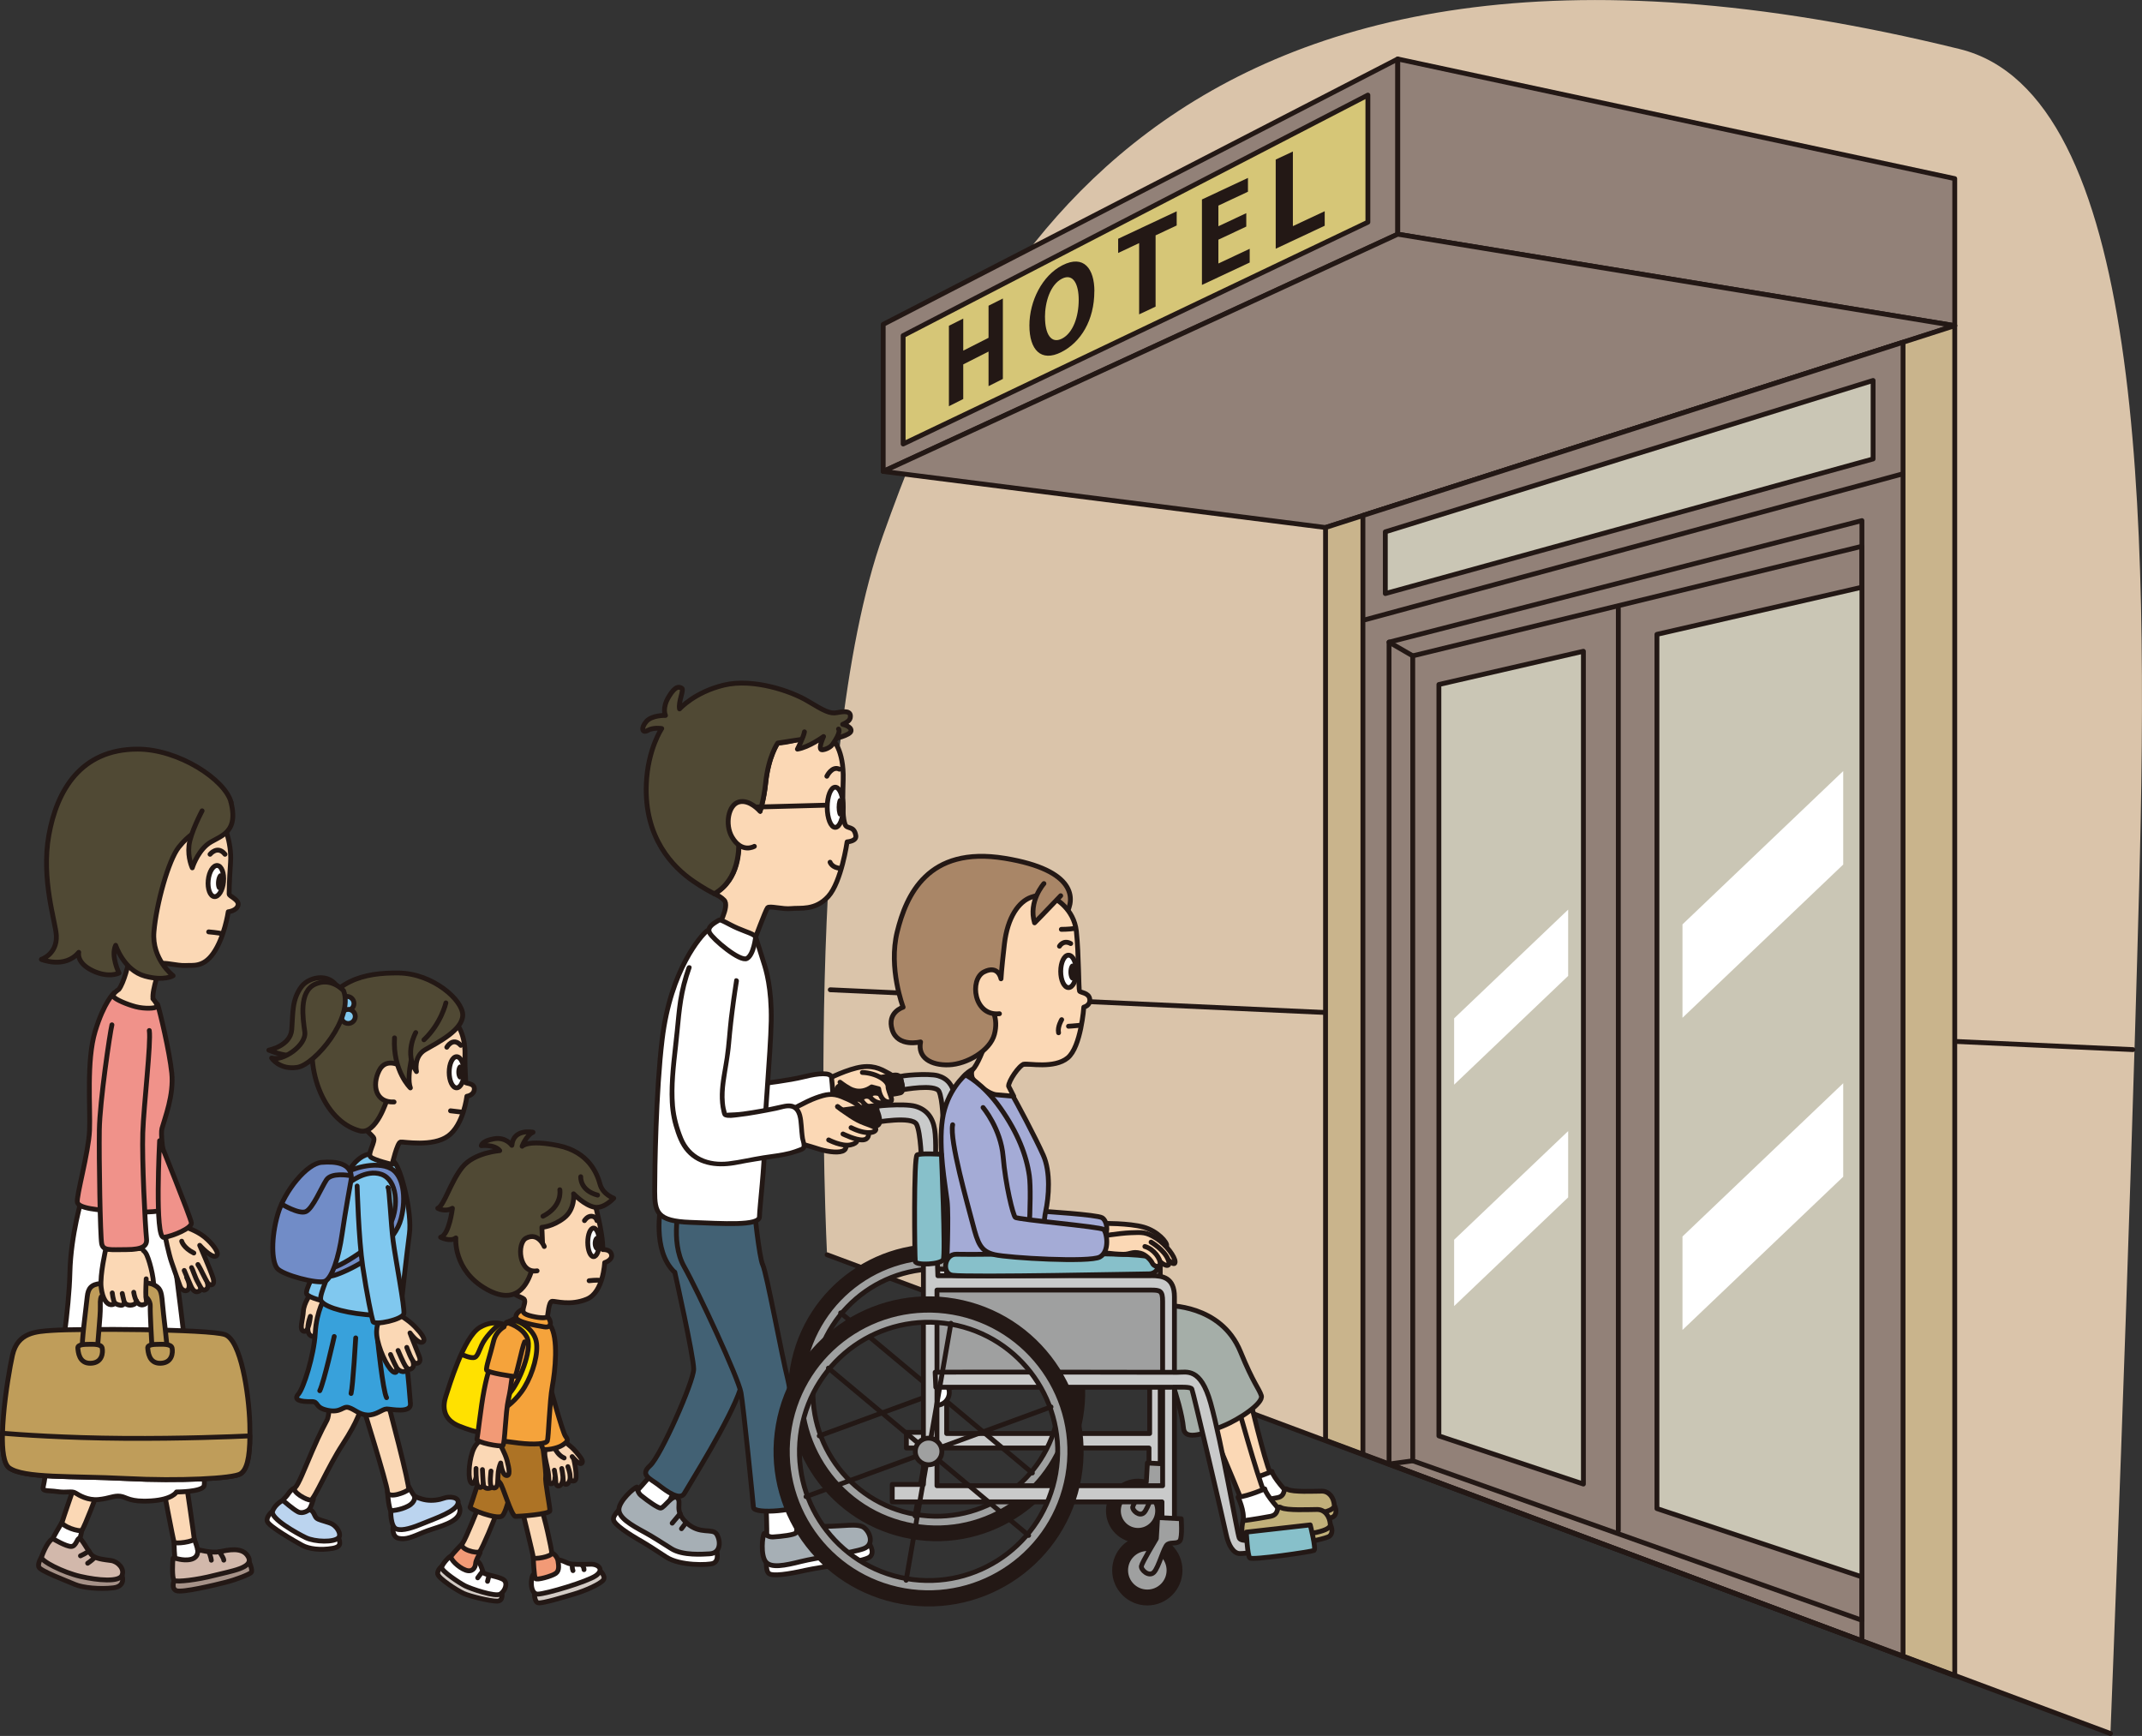 <?xml version="1.0" encoding="UTF-8"?>
<svg id="_レイヤー_1" data-name="レイヤー 1" xmlns="http://www.w3.org/2000/svg" viewBox="0 0 331.85 268.92">
  <rect x="0" y="0" width="331.85" height="268.92" fill="#333333" stroke="none"/>
  <defs>
    <style>
      .cls-1 {
        fill: #ffe100;
      }

      .cls-1, .cls-2, .cls-3, .cls-4, .cls-5, .cls-6, .cls-7, .cls-8, .cls-9, .cls-10, .cls-11, .cls-12, .cls-13, .cls-14, .cls-15, .cls-16, .cls-17, .cls-18, .cls-19, .cls-20, .cls-21, .cls-22, .cls-23, .cls-24, .cls-25, .cls-26, .cls-27, .cls-28, .cls-29, .cls-30, .cls-31 {
        stroke: #231815;
        stroke-linecap: round;
        stroke-linejoin: round;
        stroke-width: .75px;
      }

      .cls-2 {
        fill: #cac6b5;
      }

      .cls-3 {
        fill: #a69288;
      }

      .cls-4 {
        fill: #87c0ca;
      }

      .cls-5, .cls-32 {
        fill: #231815;
      }

      .cls-6 {
        fill: #d2b8ab;
      }

      .cls-7 {
        fill: #c9b48c;
      }

      .cls-8 {
        fill: none;
      }

      .cls-9 {
        fill: #bbd4ef;
      }

      .cls-10 {
        fill: #a98667;
      }

      .cls-11 {
        fill: #718cc7;
      }

      .cls-12 {
        fill: #fbd8b5;
      }

      .cls-13 {
        fill: #c9caca;
      }

      .cls-33 {
        fill: #dac4aa;
      }

      .cls-14 {
        fill: #d6c677;
      }

      .cls-15 {
        fill: #80c8ef;
      }

      .cls-16 {
        fill: #f0928a;
      }

      .cls-17 {
        fill: #38a1db;
      }

      .cls-18 {
        fill: #ad7325;
      }

      .cls-19 {
        fill: #f29a76;
      }

      .cls-34, .cls-29 {
        fill: #fff;
      }

      .cls-20 {
        fill: #d3cbc5;
      }

      .cls-21 {
        fill: #a6afb5;
      }

      .cls-22 {
        fill: #bf9d5a;
      }

      .cls-23 {
        fill: #a5aea8;
      }

      .cls-24 {
        fill: #f5a33b;
      }

      .cls-25 {
        fill: #c1b07a;
      }

      .cls-26 {
        fill: #426174;
      }

      .cls-27 {
        fill: #504934;
      }

      .cls-28 {
        fill: #a4abd6;
      }

      .cls-30 {
        fill: #928178;
      }

      .cls-31 {
        fill: #9fa0a0;
      }
    </style>
  </defs>
  <path class="cls-33" d="M128.14,194.38l198.82,74.17s2.9-72.56,4.44-130.85c1.54-58.3.57-123.12-27.8-130.1-125.47-30.89-154.21,40.15-166.78,75.28-12.57,35.13-8.69,111.5-8.69,111.5Z"/>
  <line class="cls-8" x1="330.44" y1="162.6" x2="128.63" y2="153.33"/>
  <polygon class="cls-30" points="216.55 9.14 216.55 36.28 136.83 73.03 136.83 50.25 216.55 9.14"/>
  <polygon class="cls-30" points="216.55 36.28 216.55 9.14 302.84 27.67 302.84 50.45 216.55 36.28"/>
  <polyline class="cls-30" points="216.55 36.28 136.83 73.03 205.36 81.72 302.84 50.45 216.55 36.28"/>
  <polygon class="cls-7" points="205.36 223.11 205.36 81.72 302.84 50.45 302.84 259.6 205.36 223.11"/>
  <polygon class="cls-14" points="139.92 51.99 139.92 68.78 211.92 34.42 211.92 14.73 139.92 51.99"/>
  <g>
    <path class="cls-32" d="M155.37,58.7l-2.22,1.12v-5.36l-3.92,1.99v5.36l-2.22,1.12v-12.46l2.22-1.12v4.97l3.92-1.99v-4.97l2.22-1.12v12.46Z"/>
    <path class="cls-32" d="M169.54,45.12c0,4.52-2.12,7.91-5.1,9.42-3.17,1.61-4.96-.35-4.96-4.12s1.98-7.74,5.12-9.33c3.32-1.69,4.95.56,4.95,4.02ZM161.9,49.15c0,2.55.92,4.17,2.62,3.31,1.72-.87,2.6-3.4,2.6-6.01,0-2.38-.83-4.17-2.59-3.28-1.81.92-2.64,3.6-2.64,5.98Z"/>
    <path class="cls-32" d="M182.3,34.93l-3.27,1.53v11.04l-2.55,1.2v-11.04l-3.25,1.53v-2.2l9.07-4.26v2.2Z"/>
    <path class="cls-32" d="M193.61,40.67l-7.4,3.47v-13.24l7.13-3.34v2.14l-4.58,2.15v3.2l4.32-2.03v2.08l-4.32,2.03v3.69l4.85-2.28v2.14Z"/>
    <path class="cls-32" d="M205.23,34.97l-7.59,3.56v-13.81l2.66-1.25v11.56l4.93-2.31v2.24Z"/>
  </g>
  <polygon class="cls-30" points="211.15 225.28 294.83 256.6 294.83 53.02 211.15 79.86 211.15 225.28"/>
  <polygon class="cls-8" points="215.2 226.8 288.46 254.21 288.46 80.65 215.2 99.48 215.2 226.8"/>
  <line class="cls-8" x1="211.53" y1="96" x2="294.73" y2="73.42"/>
  <polygon class="cls-2" points="214.62 82.39 214.62 91.95 290.19 71.1 290.19 58.94 214.62 82.39"/>
  <polygon class="cls-8" points="288.46 84.63 218.87 101.6 218.87 226.3 288.46 251 288.46 84.63"/>
  <line class="cls-8" x1="215.2" y1="99.48" x2="218.87" y2="101.6"/>
  <g>
    <polygon class="cls-2" points="245.31 100.89 222.92 106.04 222.92 222.44 245.31 229.9 245.31 100.89"/>
    <polygon class="cls-2" points="256.7 98.27 256.7 233.7 288.46 244.28 288.46 90.97 256.7 98.27"/>
  </g>
  <line class="cls-8" x1="250.72" y1="94.26" x2="250.72" y2="237.11"/>
  <polygon class="cls-34" points="260.66 143.2 260.66 157.67 285.56 133.93 285.56 119.45 260.66 143.2"/>
  <polygon class="cls-34" points="260.66 191.55 260.66 206.03 285.56 182.29 285.56 167.81 260.66 191.55"/>
  <polygon class="cls-34" points="225.28 157.76 225.28 168.03 242.95 151.18 242.95 140.91 225.28 157.76"/>
  <polygon class="cls-34" points="225.28 192.06 225.28 202.33 242.95 185.49 242.95 175.22 225.28 192.06"/>
  <line class="cls-8" x1="326.97" y1="268.55" x2="128.14" y2="194.38"/>
  <line class="cls-8" x1="218.87" y1="226.3" x2="215.2" y2="226.8"/>
  <g>
    <g>
      <path class="cls-12" d="M170.66,189.52c.14,0,4.29-.05,6.51.58s3.72,2.41,3.57,2.9-11.24,0-11.24,0l1.16-3.47Z"/>
      <path class="cls-28" d="M161.39,187.64s8.59.53,9.36,1.01.97,2.17.39,2.75-10.57-.19-10.57-.19l.82-3.57Z"/>
      <path class="cls-12" d="M128.24,167.16s3.11-1.59,5.28-1.88,3.33.58,4.34,1.09.29,2.24-.22,2.9-4.05,2.32-5.79,2.46-3.69-.43-3.69-.43l.07-4.13Z"/>
      <g>
        <path class="cls-13" d="M146.14,174.22s-.08-3.99-.67-5.16-5.58-.25-5.58-.25c0,0-.33-1.8-.42-2s4.33-.58,5.83-.17c1.5.42,2.33,1.5,2.58,3.08s.08,4.58.08,4.58l-1.83-.08Z"/>
        <path class="cls-5" d="M139.6,167.32c-.22-.73-.44-.88-1.39-.73s-7.56,1.36-8.22,1.65-.54,2.27.41,2.27,8.46-1,9.12-1.22.07-1.97.07-1.97Z"/>
      </g>
      <g>
        <path class="cls-12" d="M134.66,171.81c-.45.25-1.01.43-1.69.1s-.97-1.21-.43-1.5.59.05,1.16.14,1.5.97.97,1.25Z"/>
        <path class="cls-12" d="M134.95,171.57c-.63.02-1.9-1.24-1.35-1.54s.87-.29,1.64.14,1.25,1.35-.29,1.4Z"/>
        <path class="cls-12" d="M136.49,170.85c-.77.08-1.93-.82-1.64-1.21s.97-.39,1.59-.1,1.01,1.21.05,1.3Z"/>
        <path class="cls-12" d="M133.6,166.14c2.1.07,3.98,1.23,3.98,2.17s1.23,2.53,0,2.39c-1.23-.14-1.45-2.03-1.45-2.03l-1.09-.29c-1.95,1.38-3.6.14-3.6.14-.55-.29-1.3-.87-1.3-.87"/>
      </g>
      <path class="cls-29" d="M118.15,167.86s4.1-.48,6.42-1.06,4.15-.68,4.25.1.53,4.92-.24,5.74-10.67,2.61-10.67,2.61l.24-7.38Z"/>
      <path class="cls-12" d="M125.2,176.98l3.72.82,3.38-1.59,1.59-1.93s-.48-2.22-.68-2.7-1.35-1.11-2.8-1.69-2.41-.39-4.01.19-4.01,1.98-4.01,1.98l.48,4.49"/>
      <g>
        <g>
          <path class="cls-29" d="M102.01,227.14s-2.59,3.12-3.57,4.05c-.98.93,2.34,3.45,3.51,3.6,1.17.15,1.36-.68,1.63-1.78.27-1.1,1.76-3.49,1.76-3.49l-3.32-2.38Z"/>
          <path class="cls-29" d="M96.48,233.33c-.1.11-1.55,1.33-1.44,2.08s2.21,2.15,4.49,3.45c.9.52,2.28,1.43,3.69,2.35,2.14,1.4,6.56,1.25,7.26.98,1.15-.45.43-2.34.43-2.34l-14.42-6.52Z"/>
          <path class="cls-21" d="M98.67,230.37s.1.87.64,1.3c1.12.91,2.67,1.99,3.06,1.95.58-.06,1.88-2.27,2.59-1.55.72.72-.63,1.98,1.44,3.86s3.99.73,4.63,1.74c.64,1.01.69,2.95-1.1,3.04-.98.05-4.15.32-5.93-.81-1.5-.95-3.01-1.92-4.05-2.48-2.28-1.23-4.14-2.34-4.06-3.64.08-1.3,2.31-3.31,2.78-3.4Z"/>
          <line class="cls-8" x1="105.38" y1="234.47" x2="104.14" y2="235.96"/>
          <line class="cls-8" x1="106.2" y1="236" x2="105.58" y2="236.82"/>
        </g>
        <path class="cls-26" d="M104.54,197.07s2.93,13.09,2.93,15.02-5.12,13.51-6.76,14.96c-1.64,1.45.02,2,1.28,2.97,1.25.97,3.36,2.55,4.05,1.3.72-1.3,7.12-11.41,8.66-16.14,1.54-4.73,2.12-16.99,1.54-20.46-.58-3.47-.68-7.62-.68-7.62l-13.17-.35s-1.45,6.95,2.12,10.33Z"/>
        <g>
          <path class="cls-29" d="M118.67,232.94s.19,4.05.1,5.4c-.1,1.35,4.05.97,5.02.29.97-.68.54-1.42,0-2.41-.54-1-1.06-3.76-1.06-3.76l-4.05.48Z"/>
          <path class="cls-29" d="M118.77,241.24c0,.14-.24,2.03.34,2.51s3.09.1,5.65-.48c2.56-.58,9.02-1.3,9.99-2.08s-.29-2.36-.29-2.36l-15.68,2.41Z"/>
          <path class="cls-21" d="M118.38,237.57s.66.57,1.35.53c1.44-.09,3.31-.33,3.57-.63.39-.43-.14-2.94.87-2.9,1.01.05.87,1.88,3.67,1.88s5.16-.53,6.08.24c.92.77,1.54,2.61-.14,3.23-1.69.63-7.19,1.35-9.7,1.98-2.51.63-4.63,1.06-5.45.05s-.53-4.01-.24-4.39Z"/>
          <line class="cls-8" x1="126.1" y1="236.08" x2="126.2" y2="238.01"/>
          <line class="cls-8" x1="127.74" y1="236.66" x2="127.84" y2="237.67"/>
        </g>
        <path class="cls-26" d="M105.33,186.38s-1.57,5.86.65,9.82c2.22,3.96,8.44,17.34,8.82,19.56.39,2.22,1.83,16.6,1.93,17.76.1,1.16,7.62.39,7.34-.58-.29-.97-1.16-15.93-2.03-19.3-.87-3.38-3.28-16.5-3.86-17.66s-1.37-9.11-1.37-9.11l-11.49-.48Z"/>
      </g>
      <path class="cls-29" d="M117.07,145.15s.68,2.17,1.25,3.96c.35,1.07,1.25,3.96,1.16,9.07-.1,5.12-1.16,16.21-1.06,19.11s-.74,9.74-.76,11.2-5.61,1.06-10.73.87c-5.12-.19-5.5-1.54-5.5-4.83s.18-15.47,1.16-23.55c1.32-10.9,6.1-16.09,6.85-16.7,1.53-1.24,7.62.87,7.62.87Z"/>
      <g>
        <path class="cls-12" d="M130.92,127.7c-.29-.8-.43-2.17-.29-6.88.14-4.71-1.66-6.3-1.66-6.3,0,0,0,0,.01,0l-1.39-.43s-.97-.43-2.1-.07c-1.78.56-3.74,1.05-4.99,1.09,0,0-1.45,2.03-1.88,6.23-.27,2.59-.87,4.34-.87,4.34l-1.95-.65s-1.3,3.76-1.3,5.21c0,1.28.11,5.96-3.79,8.23.64.32,1.01.51,1.47.97.94.94-1.09,4.42-1.09,4.42l5.79,1.79s1.74-4.66,2.03-5.02c.29-.36,2.32.27,3.69.12s3.69.36,5.72-1.88,2.92-8.45,2.92-8.45c0,0,1.49-.09,1.35-.96-.27-1.64-1.38-.94-1.66-1.74Z"/>
        <path class="cls-27" d="M114.49,130.24c0-1.45,1.3-5.21,1.3-5.21l1.95.65s.6-1.75.87-4.34c.43-4.2,1.88-6.23,1.88-6.23,1.26-.22,2.97-.45,4.74-.72,1.17-.17,2.35-.3,2.35-.3l1.39.43c.15-.03,2.81-.6,2.88-1.3.07-.72-1.3-1.01-1.3-1.01,0,0,1.03-.4,1.16-.94.29-1.23-.94-1.09-2.03-.87-1.09.22-2.03-.29-4.56-1.81-2.53-1.52-8.4-3.55-12.96-2.46-4.56,1.09-6.88,3.69-6.88,3.69-.22-1.09.72-2.97.36-3.19-.36-.22-.94-.51-2.03,1.3-1.09,1.81-.51,2.9-.51,2.9,0,0-2.1-.07-2.97.94-.87,1.01-.65,1.88.22,1.38s2.17-.29,2.17-.29c0,0-2.17,3.19-2.39,8.61-.33,8.36,4.13,12.88,7.31,15.06,1.63,1.11,2.57,1.59,3.23,1.93,3.89-2.26,3.79-6.94,3.79-8.23Z"/>
      </g>
      <path class="cls-12" d="M117.75,125.68s-1.59-1.88-3.26-1.45-2.21,3.5-1.09,5.43c1.52,2.61,3.47,1.45,3.47,1.45"/>
      <path class="cls-27" d="M129.91,112.94s.51.36-.94,2.39c-.44.62-1.53.92-1.74.8-.46-.29.36-2.03.36-2.03,0,0-2.24,1.66-4.05,1.95,0,0,.94-1.81,1.09-2.68"/>
      <ellipse class="cls-29" cx="129.4" cy="125.06" rx="1.24" ry="3.11"/>
      <ellipse class="cls-32" cx="130.05" cy="125.06" rx=".43" ry="1.42"/>
      <line class="cls-8" x1="117.24" y1="125.02" x2="127.73" y2="124.74"/>
      <path class="cls-8" d="M128.1,120.25s.8-1.66,1.95-1.09"/>
      <path class="cls-8" d="M128.6,133.57s.29.87,1.59.94"/>
      <path class="cls-29" d="M117.07,145.15s-.29,2.75-1.35,3.33-5.31-3.02-5.79-3.98.87-1.57,1.45-1.95c.29-.19,1.47.63,2.9,1.25s2.51.87,2.8,1.35Z"/>
      <g>
        <g>
          <path class="cls-13" d="M142.77,180.16s-.1-4.63-.77-5.98-6.47-.29-6.47-.29c0,0-.38-2.09-.48-2.32s5.02-.68,6.76-.19,2.7,1.74,2.99,3.57.1,5.31.1,5.31l-2.12-.1Z"/>
          <path class="cls-5" d="M135.96,172.25c-.3-.79.27-1.06-1.02-.9s-8.5,1.14-9.39,1.45-.59,2.93.69,2.93,8.73-1.11,9.62-1.35.1-2.14.1-2.14Z"/>
        </g>
        <path class="cls-13" d="M176.54,192.81h-29.76l-.11-3.04h-1.91v32.12h-4.34v2.43h37.59v2.69h1.74v-31.26c0-2.69-1.65-2.95-3.21-2.95ZM178.11,222.07h-31.45v-27.26h29.8c1.3,0,1.65.09,1.65,1.56v25.7Z"/>
        <g>
          <circle class="cls-5" cx="176.31" cy="234.04" r="4.59"/>
          <circle class="cls-31" cx="176.31" cy="234.04" r="3.04"/>
          <path class="cls-31" d="M177.76,226.63l-.17,2.97s-2.01,3.32-2.1,3.85,1.05,1.57,1.75.87c.7-.7,1.4-3.58,1.92-3.93s1.4,0,1.75-.52.17-3.06.17-3.06l-3.32-.17Z"/>
        </g>
        <g>
          <path class="cls-5" d="M148.99,193.43c-12.32-2.15-24.04,6.1-26.19,18.42-2.15,12.32,6.1,24.04,18.42,26.19,12.32,2.15,24.04-6.1,26.19-18.42,2.15-12.32-6.1-24.04-18.42-26.19ZM141.56,236.06c-11.23-1.96-18.75-12.65-16.79-23.87,1.96-11.23,12.65-18.75,23.87-16.79,11.23,1.96,18.75,12.65,16.79,23.87s-12.65,18.75-23.87,16.79Z"/>
          <circle class="cls-8" cx="145.1" cy="215.73" r="19.3"/>
          <path class="cls-31" d="M148.7,195.09c-11.4-1.99-22.26,5.65-24.24,17.05-1.99,11.4,5.65,22.25,17.05,24.24,11.4,1.99,22.25-5.65,24.24-17.05,1.99-11.4-5.65-22.25-17.05-24.24ZM141.81,234.6c-10.42-1.82-17.4-11.74-15.58-22.16,1.82-10.42,11.74-17.4,22.16-15.58,10.42,1.82,17.4,11.74,15.58,22.16-1.82,10.42-11.74,17.4-22.16,15.58Z"/>
          <line class="cls-29" x1="148.41" y1="196.72" x2="145.42" y2="213.9"/>
          <line class="cls-29" x1="144.76" y1="217.67" x2="141.77" y2="234.85"/>
          <line class="cls-29" x1="130.24" y1="203.38" x2="143.63" y2="214.56"/>
          <line class="cls-29" x1="146.56" y1="217.01" x2="159.94" y2="228.19"/>
          <line class="cls-29" x1="126.92" y1="222.44" x2="143.3" y2="216.44"/>
          <line class="cls-29" x1="146.89" y1="215.13" x2="163.26" y2="209.13"/>
          <circle class="cls-29" cx="145.1" cy="215.73" r="1.97"/>
        </g>
        <path class="cls-31" d="M144.02,198.5v15.25h36.97s.29-10.52.29-12.55-.1-2.41-2.9-2.61-34.36-.1-34.36-.1Z"/>
        <g>
          <path class="cls-12" d="M189.63,220.41s3.31,7.35,3.86,8.81,3.67-.24,3.32-1c-.92-2.02-3.27-11.87-3.19-11.63l-4,3.81Z"/>
          <path class="cls-29" d="M193.13,229.16s1.01,2.11.73,3.49,2.94.46,3.4.37,2.2-1.74,2.2-1.74c0,0-2.22-2.42-2.4-3.33,0,0-2.38,1.04-3.94,1.22Z"/>
          <path class="cls-25" d="M206.72,233.2s.63,1.07-.1,1.72-11.11,2.3-12.03,2.3-1.29-2.02-1.29-2.02l13.42-1.99Z"/>
          <path class="cls-25" d="M193.87,232.65s-.73,2.75.83,3.12c1.56.37,3.2-.3,5.31-.67,2.11-.37,6.79-.68,6.71-1.9s-.83-2.2-1.93-2.2-4.5.18-5.33-.28-.09,1.01-1.56,1.29c-2.43.46-4.04.64-4.04.64Z"/>
        </g>
        <g>
          <path class="cls-12" d="M187.26,220.22s4.34,10.23,4.92,11.77,4.03-.08,3.67-.87c-.97-2.12-4.34-14.2-4.25-13.95l-4.34,3.04Z"/>
          <path class="cls-29" d="M191.81,231.93s1.06,2.22.77,3.67,3.09.48,3.57.39,2.32-1.83,2.32-1.83c0,0-2.33-2.54-2.52-3.51,0,0-2.5,1.09-4.14,1.29Z"/>
          <path class="cls-25" d="M206.09,236.17s.66,1.13-.11,1.8-11.68,2.41-12.64,2.41-1.35-2.12-1.35-2.12l14.1-2.09Z"/>
          <path class="cls-25" d="M192.58,235.59s-.77,2.9.87,3.28c1.64.39,3.37-.32,5.59-.71s7.14-.71,7.06-2-.87-2.32-2.03-2.32-4.73.19-5.6-.29-.1,1.06-1.64,1.35c-2.55.48-4.25.68-4.25.68Z"/>
        </g>
        <path class="cls-23" d="M180.74,202.26s8.4-.29,11.44,7.14c2.01,4.92,2.85,5.65,3.23,6.8s-3.39,3.69-5.98,4.73c-2.59,1.04-5.89,2.41-6.08.29s-1.21-5.45-1.59-6.51-1.06-.19-1.06-.19c0,0-.34-12.06.05-12.26Z"/>
        <path class="cls-28" d="M151.14,165.42s-1.52.65-2.03,1.66,5.43,28.52,7.89,28.74c2.46.22,2.68,0,3.76-.14s.72-5.65,1.23-7.96.8-6.15-.36-8.76-4.29-8.54-5.02-9.7-5.48-3.84-5.48-3.84Z"/>
        <path class="cls-12" d="M158.64,164.86c-.72.14-2.43,2.64-2.38,3.41l.79,1.56s-1.5-.14-2.7-.24-3.57-1.98-3.76-2.75.05-1.06.05-1.06c1.64-1.74,3.36-8.53,3.36-8.53l.21-1.99,6.32.77s3.04,5.98,3.04,6.13-1.64,2.56-1.64,2.56l-3.28.14Z"/>
        <path class="cls-10" d="M153.38,156.03c.19.05,1.35,1.64.68,4.2s-4.29,4.63-7.05,4.73-4.88-1.09-4.39-3.55c0,0-3.52.89-4.39-1.86s1.69-3.52,1.69-3.52c0,0-2.32-6.03-.92-11.68,1.4-5.65,4.71-13.34,16.65-11.39,11.25,1.84,10.81,6.42,9.56,8.54s-11.82,14.53-11.82,14.53Z"/>
        <path class="cls-12" d="M158.64,164.86c.72-.14,4.68.72,6.76-.97s2.51-7.87,2.51-7.87c0,0,1.06-.24.92-1.25s-1.45-.97-1.59-1.25-.1-5.65-.48-9.22-3.38-5.12-3.38-5.12c-1.01-.43-1.69-.87-3.62-.19s-3.67,3.09-4.15,7.24-.53,5.4-.53,5.4c0,0-.39-2.22-2.65-1.06s-1.59,6.9,2.41,6.47"/>
        <ellipse class="cls-29" cx="165.54" cy="150.48" rx="1.21" ry="2.51"/>
        <ellipse class="cls-32" cx="166.12" cy="150.58" rx=".59" ry="1.31"/>
        <path class="cls-8" d="M164.14,146.58s.58-1.04,1.74-.41"/>
        <path class="cls-8" d="M165.54,158.98s.92-.05,1.74-.14"/>
        <path class="cls-8" d="M164.48,157.96s-.68,1.11-.48,2.03"/>
        <path class="cls-10" d="M161.73,136.88s-2.46,2.75-1.45,6.08c0,0,1.45-1.45,4.05-4.2"/>
        <path class="cls-8" d="M164.43,143.97s1.21,0,2.03-.14"/>
        <path class="cls-28" d="M149.55,166.51s2.68,1.23,5.43,5.14c2.75,3.91,4.05,7.38,4.49,10.5s-.36,14.12-.36,14.12l-12.45.07s.36-7.89.07-10.35-1.38-8.11-.72-12.6,3.55-6.88,3.55-6.88Z"/>
        <path class="cls-13" d="M178.38,197.63h-33.08l-.12-3.38h-2.12v35.71h-4.83v2.7h41.79v2.99h1.93v-34.75c0-2.99-1.83-3.28-3.57-3.28ZM180.12,230.16h-34.96v-30.31h33.13c1.45,0,1.83.1,1.83,1.74v28.57Z"/>
        <path class="cls-13" d="M144.89,212.59c.56-.08,36.1,0,37.54,0s3.57-.77,5.12,4.73c1.72,6.13,4.15,20.27,4.44,20.94s2.7.29,2.7.29v1.83s-1.64.29-2.61.29-1.77-1.25-2.12-2.99-5.12-22.1-5.31-22.49-1.64-.29-3.38-.29h-36.29l-.1-2.32Z"/>
        <path class="cls-4" d="M193.09,237.36s.16,3.61.54,3.99,9.56-.97,9.94-1.16-.58-3.96-.58-3.96l-9.91,1.12Z"/>
        <g>
          <circle class="cls-5" cx="177.75" cy="243.26" r="5.07"/>
          <circle class="cls-31" cx="177.75" cy="243.26" r="3.36"/>
          <path class="cls-31" d="M179.34,235.08l-.19,3.28s-2.22,3.67-2.32,4.25,1.16,1.74,1.93.97,1.54-3.96,2.12-4.34,1.54,0,1.93-.58.19-3.38.19-3.38l-3.67-.19Z"/>
        </g>
        <path class="cls-4" d="M145.85,178.81c-.29,0-3.19-.19-3.76.1s-.39,15.83-.29,16.5,3.96.48,4.34-.29-.29-16.31-.29-16.31Z"/>
        <path class="cls-4" d="M148.17,194.3c-1.88-.07-2.32,3.04-.58,3.26,2.78.35,29.03-.22,30.4-.22s2.27-1.66.07-2.61c-2.2-.94-26.2-.29-29.9-.43Z"/>
        <g>
          <path class="cls-12" d="M170.32,191.55s3.04-.51,4.85-.58,2.39-.14,3.98.87,2.9,2.9,2.9,3.62-.8-.07-.8-.07l-2.1-1.38s-9.05.29-9.7-.14.87-2.32.87-2.32Z"/>
          <path class="cls-12" d="M178.33,192.42s2.08,1.21,2.65,2.73c.58,1.52-.94.77-1.45.05s-2.27-1.47-2.27-1.47"/>
          <path class="cls-12" d="M177.37,193.1c1.42.41,2.44,1.93,2.36,2.65s-.99.43-1.21-.07-1.06-1.35-1.83-1.54c-1.3-.33-1.59.19-2.68.17-2.03-.05-3.04-.29-3.26-.36l-.14-1.01"/>
        </g>
        <path class="cls-28" d="M152.3,171.57s2.75,3.26,3.11,7.6,1.52,9.05,1.88,9.41,13.17,1.45,13.68,1.88,1.01,3.4-.58,4.27c-1.59.87-14.12.14-16.29-.36s-2.61-1.74-3.4-4.78-3.62-12.96-3.11-15.35"/>
      </g>
      <g>
        <path class="cls-5" d="M147.92,201.55c-12.86-2.24-25.11,6.37-27.35,19.23-2.24,12.86,6.37,25.11,19.23,27.35,12.86,2.24,25.11-6.37,27.35-19.23,2.24-12.86-6.37-25.11-19.23-27.35ZM140.16,246.08c-11.73-2.04-19.58-13.21-17.53-24.93,2.04-11.73,13.21-19.58,24.93-17.53,11.73,2.04,19.58,13.21,17.53,24.93-2.04,11.73-13.21,19.58-24.93,17.53Z"/>
        <circle class="cls-8" cx="143.86" cy="224.85" r="20.15"/>
        <path class="cls-31" d="M147.62,203.29c-11.91-2.07-23.24,5.9-25.32,17.8-2.07,11.91,5.9,23.24,17.8,25.32,11.91,2.07,23.24-5.9,25.32-17.8,2.07-11.91-5.9-23.24-17.8-25.32ZM140.43,244.55c-10.89-1.9-18.17-12.26-16.28-23.14,1.9-10.89,12.26-18.17,23.14-16.28,10.89,1.9,18.17,12.26,16.28,23.14-1.9,10.89-12.26,18.17-23.14,16.28Z"/>
        <line class="cls-29" x1="147.32" y1="204.99" x2="144.19" y2="222.93"/>
        <line class="cls-29" x1="143.51" y1="226.87" x2="140.38" y2="244.81"/>
        <line class="cls-29" x1="128.34" y1="211.94" x2="142.32" y2="223.62"/>
        <line class="cls-29" x1="145.38" y1="226.18" x2="159.36" y2="237.86"/>
        <line class="cls-29" x1="124.87" y1="231.85" x2="141.97" y2="225.59"/>
        <line class="cls-29" x1="145.73" y1="224.22" x2="162.83" y2="217.95"/>
        <circle class="cls-31" cx="143.86" cy="224.85" r="2.06"/>
      </g>
      <g>
        <path class="cls-12" d="M129.76,171.43s1.33,1.06,2.39,1.64,2.51,1.74,2.51,1.74l-3.67,2.22s.43.97-.48,1.3-2.7,0-3.86-.39-3.19-.92-3.19-.92l-.77-4.44"/>
        <path class="cls-12" d="M128.38,176.59s2.03,1.06,3.38.77,1.01-.97,1.01-.97l-.63-.72"/>
        <path class="cls-12" d="M130.6,175.67s1.98.97,3.04.92.92-1.01.92-1.01l-1.59-1.01"/>
        <path class="cls-12" d="M129.76,171.43s1.74,1.38,3.11,2.1c1.38.72,2.9.94,2.82,1.45s-1.52.87-3.84-.29"/>
        <g>
          <path class="cls-34" d="M106.76,149.86c-1.59,4.49-1.48,7.01-1.98,11.15-.32,2.69-.8,7.13-.63,9.84.13,2.13.53,3.54,1.3,5.5,1.25,3.19,4.53,4.58,8.4,3.76,3.69-.77,7.76-1.16,8.98-1.59,2.49-.89,1.67-.35,1.43-2.79-.24-2.36-.06-5.07-2.97-4.31-.85.22-8.82,1.86-9.02,1.16-1.03-3.45.29-6.82.57-10.29.28-3.48.72-6.95,1.27-10.4"/>
          <path class="cls-32" d="M106.4,149.76c-.6,1.71-1.06,3.46-1.34,5.26-.23,1.54-.35,3.1-.51,4.65-.34,3.28-.81,6.56-.81,9.87,0,1.64.17,3.29.63,4.87.43,1.46.95,2.97,1.98,4.11,2.03,2.26,5.13,2.45,7.93,1.89,1.84-.37,3.7-.64,5.56-.93,1.27-.19,2.49-.39,3.7-.81.58-.2,1.43-.38,1.4-1.14-.02-.4-.17-.81-.24-1.2-.11-.66-.14-1.33-.2-2-.09-1.01-.19-2.28-1.03-2.97-.75-.62-1.72-.41-2.58-.21-1.91.44-3.86.79-5.8,1.06-.82.11-1.63.13-2.45.17-.04,0-.09-.02-.13-.03.02,0,.05.16.06,0,0-.2-.11-.46-.15-.66-.06-.31-.11-.62-.13-.93-.09-1.05-.02-2.1.12-3.14.27-1.98.68-3.93.85-5.92.19-2.19.44-4.38.74-6.56.14-1.05.3-2.09.47-3.13.08-.47-.65-.67-.72-.2-.31,1.96-.59,3.92-.82,5.89s-.34,4.09-.64,6.12c-.28,1.89-.73,3.77-.77,5.69-.02.92.06,1.84.27,2.73.09.38.14.69.52.83.59.21,1.36.06,1.96,0,1.03-.11,2.06-.28,3.09-.46s1.96-.36,2.94-.56c.69-.14,1.54-.48,2.23-.33,1.11.24,1.17,1.8,1.25,2.69.05.61.09,1.23.17,1.84.06.39.27.88.25,1.27,0,.16-.13.18-.38.27-.48.18-.98.37-1.48.5-1.33.34-2.72.48-4.07.69-1.81.28-3.62.73-5.44.94-1.43.16-2.94.02-4.24-.63s-2.22-1.71-2.76-3.02c-.65-1.59-1.11-3.24-1.26-4.96-.26-3.09.13-6.26.48-9.33s.49-6.29,1.26-9.34c.23-.9.51-1.79.82-2.66.16-.46-.56-.65-.72-.2h0Z"/>
        </g>
      </g>
    </g>
    <g>
      <g>
        <path class="cls-12" d="M88.88,228.4l-2.9.54s.04.72-.47.9-.47-.54-.51-1.23-.36-1.81-.54-2.82.11-1.48.11-1.48l2.14-.8"/>
        <path class="cls-12" d="M85.88,227.75s.22,1.19.22,1.7.22.94.65.69.54-1.38.54-1.38l-.11-.83"/>
        <path class="cls-12" d="M87.03,227.49s.22,1.19.22,1.7.22.94.65.69.54-1.38.54-1.38l-.11-1.12"/>
        <path class="cls-12" d="M87.98,227.2s.33.9.33,1.38.14,1.05.72.8-.14-3.37-.14-3.37l-.25-.36s1.05,1.3,1.45,1.05-.04-.83-.87-1.81-1.92-1.66-1.92-1.66l-1.41.54"/>
        <path class="cls-8" d="M86.06,224.56s.47.94,1.34,1.3"/>
      </g>
      <g>
        <path class="cls-20" d="M82.8,246.82s-.04,1.34.58,1.48c.62.14,4.14-.95,5.53-1.35,1.77-.52,4.03-1.54,4.54-2.16s-.62-1.59-.62-1.59l-10.13,3.37"/>
        <path class="cls-29" d="M82.69,243.85s2.46-.07,2.97-.58.47-.83.54-1.38,1.09-.03,1.85.29c.51.22,2.24.18,3.44.14s2.17.83.83,1.77c-1.34.94-7.67,2.82-8.98,2.86s-1.16-2.71-.65-3.11Z"/>
        <path class="cls-8" d="M88.66,242.48s-.04.51.11.83"/>
        <path class="cls-8" d="M90.15,242.4s.33.36.33.76"/>
        <path class="cls-19" d="M82.62,241.28c0,.18.11,2.97.33,3.26s2.53-.36,3.15-.8.43-1.34.36-1.88-.51-1.16-.98-1.27-2.86.25-2.86.69Z"/>
        <path class="cls-20" d="M68.54,242.55s-.85.63-.72,1.3,2.97,2.53,4.02,3,4.13,1.2,5.18,1.19.72-1.38.72-1.38l-9.19-4.13Z"/>
        <path class="cls-29" d="M73.79,241.93s-.9.9-1.38.8-2.35-1.52-2.5-1.66-1.41,1.19-1.48,1.74,2.75,2.42,3.62,2.86,4.71,1.77,5.47,1.27,1.19-1.7.51-2.21c-.69-.51-2.97-.76-3.15-1.12s-.51-1.95-1.09-1.66Z"/>
        <path class="cls-8" d="M74.66,243.56s-.51.65-.65.87"/>
        <path class="cls-8" d="M75.78,244.07s-.18.54-.25.9"/>
        <path class="cls-19" d="M71.65,239.11s-1.48,1.52-1.74,1.95,1.12,1.77,2.21,2.17,1.52-.4,1.56-.98.43-1.12.69-1.7-2.39-1.77-2.71-1.45Z"/>
        <path class="cls-12" d="M80.92,234.04s1.7,6.88,1.7,7.24,2.86-.11,2.86-.69-1.19-6.01-1.59-6.7c-.4-.69-2.97.14-2.97.14Z"/>
        <path class="cls-12" d="M74.09,233.54s-1.86,4.71-2.44,5.57c-.58.87,2.29,1.66,2.68,1.23s2.36-5.12,2.56-5.89-2.8-.92-2.8-.92Z"/>
      </g>
      <path class="cls-18" d="M74.52,228.32s-1.54,4.83-1.69,5.16,4.1,1.93,4.92,1.4,1.79-5.74,1.79-5.74l-.72-1.83s-3.57-2.03-4.29,1.01Z"/>
      <path class="cls-18" d="M83.96,223.15s.69,4.92.58,5.68.69,4.67.65,5.21-4.67.87-5.32.87-1.93-4.7-2.42-5.21-1.48-2.06-1.66-3.29.18-4.38.18-4.38l8,1.12Z"/>
      <path class="cls-24" d="M85.15,214.53s1.99,7.35,2.46,7.96.36.83-.47,1.38-2.68.83-2.97.62-.9-3.26-.9-3.26l1.88-6.7Z"/>
      <g>
        <path class="cls-1" d="M78.72,205.5s-1.88-1.35-4.39.14c-2.51,1.5-4.78,9.22-5.26,10.67s-.58,3.57,2.12,4.63c2.7,1.06,4.92,1.59,5.84.43s3.67-15.59,1.69-15.88Z"/>
        <path class="cls-8" d="M77.37,205.11s-1.35,1.11-2.22,2.36-1.01,2.56-1.59,2.8-1.98-.43-1.98-.43"/>
      </g>
      <path class="cls-24" d="M80.41,204s-2.32.82-2.8,1.98-1.16,10.52-1.45,12.31-.82,3.67-.63,4.15,2.36.82,4.83,1.11c2.46.29,4.25.14,4.44-.34s.34-6.18.77-8.45,1.01-7.58-.34-9.46c-1.35-1.88-4.83-1.3-4.83-1.3Z"/>
      <path class="cls-24" d="M81.04,202.8s-1.16.48-1.11,1.25,3.13,1.29,4.39,1.5,1.11-.97.48-1.59-3.76-1.16-3.76-1.16Z"/>
      <g>
        <path class="cls-12" d="M91.99,185.86s1.45,4.97,1.4,7.72c0,0,1.16-.1,1.35.77s-1.06,1.25-1.06,1.25c0,0-.19,4.58-2.75,5.65s-4.87.29-5.4.34-.63,2.12-.72,2.36-.97.29-2.41-.05c-1.45-.34-1.4-.68-1.35-1.11s.43-1.21.14-1.54-2.32-.72-2.61-2.22-.43-9.8,2.22-13.37c2.65-3.57,10.42-3.33,11.2.19Z"/>
        <ellipse class="cls-29" cx="91.96" cy="192.46" rx=".9" ry="2.21"/>
        <ellipse class="cls-32" cx="92.48" cy="192.61" rx=".65" ry="1.16"/>
        <path class="cls-8" d="M90.55,189.09s.43-.72,1.11-.68.82.68.82.68"/>
        <path class="cls-27" d="M88.86,184.94s1.71,1.81,3.28,2.08c1.45.24,2.94-1.4,2.94-1.4,0,0-1.69-.58-2.12-2.17s-1.74-5.02-6.47-5.98c-4.73-.97-5.6.1-5.6.1,0,0,.63-1.69,1.69-2.17,0,0-3.04-.63-3.28,2.03,0,0-.92-1.35-2.8-1.01s-1.93,1.06-1.93,1.06c0,0,2.03-.24,2.85.77,0,0-3.96.29-5.79,2.56-1.83,2.27-2.8,5.94-3.81,6.37,0,0,1.06.63,2.27,0,0,0-.48,4.1-1.83,4.49,0,0,1.5.77,2.36.1,0,0-.48,5.02,4.78,7.96,5.26,2.94,6.61-1.83,7.05-3.14s-.43-4.1-.43-4.1l2.03.05-.1-2.41s1.69-.1,3.43-1.45,1.5-3.72,1.5-3.72Z"/>
        <path class="cls-12" d="M84.32,193.1s-.92-2.27-2.8-1.3c-1.5.77-1.16,5.55,1.69,5.07"/>
        <path class="cls-8" d="M91.27,198.4s1.21-.14,1.69-.05"/>
        <path class="cls-8" d="M86.73,184.31s.48,2.51-2.61,4.1"/>
        <path class="cls-8" d="M89.97,182.29s-.17,2.12,2.61,2.85"/>
      </g>
      <path class="cls-1" d="M78.43,204.87c.14,0,2.56.68,3.28,2.46s-1.21,6.76-2.75,8.49c-1.54,1.74-.77,2.32-.77,2.32,0,0,1.79-1.11,3.09-3.28s2.17-5.26,1.79-7.09-2.47-3.04-3.19-3.14c-.72-.1-1.45.24-1.45.24Z"/>
      <g>
        <path class="cls-12" d="M76.65,229.55l-2.86-.87s-.27,1.55-.78,1.04c-.51-.51-.42-2.96.16-4.73.58-1.77,1.74-2.1,1.74-2.1l2.64.47"/>
        <path class="cls-12" d="M73.75,227.49s-.04,1.77.18,2.42.51.58.76.4.43-1.81.43-1.81"/>
        <path class="cls-12" d="M76.32,228.18s.18,2.14-.33,2.32-1.01.04-1.09-.47-.16-2.37-.16-2.37"/>
        <path class="cls-12" d="M76.07,227.89s-.29,2.17.1,2.46.82.22.92-.54c.04-.28.05-1.34.11-1.81.11-.81.37-1.36.37-1.36,0,0,.2,1.86.89,1.94.62.07.43-1.05.11-2.28s-1.15-2.61-1.15-2.61l-2.8-.72"/>
      </g>
      <path class="cls-19" d="M75.87,211.68c.18-.19-.31.78-.87,3.67-.53,2.73-.96,7.05-1.11,7.58s3.67,1.25,4.01,1.01.39-5.07.87-7.19.63-4.29.63-4.29l-3.52-.77Z"/>
      <path class="cls-24" d="M78.09,205.55s-1.25.63-1.64,2.27c-.48,2.02-1.21,4.05-1.06,4.44s4.15,1.01,4.39.97,1.11-4.58,1.5-5.36"/>
    </g>
    <g>
      <path class="cls-12" d="M48.16,200.38s-1.09,1.45-1.16,2.75-.72,2.9.07,3.11,1.01-2.32,1.01-2.32c0,0-1.09,2.82.36,3.11s2.39-.58,2.82-1.52.8-4.71.8-4.71l-3.91-.43Z"/>
      <path class="cls-15" d="M48.96,196.76s-1.74,3.11-1.45,3.69,2.82,1.23,3.55,1.23,1.3-4.78,1.16-4.56-3.26-.36-3.26-.36Z"/>
      <g>
        <g>
          <path class="cls-29" d="M60.9,236.5s-.25,1.56.87,1.81c1.12.25,2.1-.22,3.84-.94,1.74-.72,4.49-1.23,5.36-2.53.87-1.3-.51-2.53-.51-2.53l-9.56,4.2Z"/>
          <path class="cls-29" d="M42.22,234.12s-1.01.77-.82,1.54,4.34,3.14,5.4,3.72,2.85.81,4.73.48c1.64-.29,1.06-1.11.77-2.12s-10.09-3.62-10.09-3.62Z"/>
          <path class="cls-29" d="M60.03,231.07s.14,2.32.51,2.97,2.97-.22,3.69-.8.36-1.01,0-1.45-.87-1.45-.87-1.45c0,0-2.46.58-3.33.72Z"/>
          <path class="cls-29" d="M45.7,230.5s-.53.14-1.01.87-1.01.97-.87,1.3,1.64,2.08,2.51,2.17c.87.1,1.07-.39,1.5-.92s.53-1.21.72-1.64-2.85-1.79-2.85-1.79Z"/>
          <path class="cls-12" d="M56.05,217.32s3.91,12.52,3.98,13.75,2.97.04,3.26-.32-3.19-13.51-3.41-14.23-4.13-.14-3.84.8Z"/>
          <path class="cls-9" d="M64.23,231.8s.22.87-1.01,1.52c-1.23.65-2.68.72-2.68.72,0,0-.07,2.46.87,2.82s2.61-.22,4.34-.94c1.74-.72,4.94-1.79,5.21-3.04.22-1.01-1.38-1.09-2.17-.8s-1.81.43-2.75.29-1.81-.58-1.81-.58Z"/>
          <path class="cls-12" d="M51.13,216.81s-.14,2.53-.43,3.11-1.01,1.81-2.32,4.85-2.1,5.14-2.68,5.72,1.89,2,2.46,1.88,2.61-5.07,4.92-8.61c2.32-3.55,2.97-5.57,2.97-6.44s-4.92-.51-4.92-.51Z"/>
          <path class="cls-9" d="M47.82,233.92s-.87.68-1.64.29-2.36-1.79-2.36-1.79c0,0-1.21.58-1.59,1.69-.39,1.11,3.76,3.43,5.16,4.1s4.38.76,5.07,0c.48-.53-.24-1.88-1.35-2.27s-1.74-.48-2.08-.77-.43-1.35-1.21-1.25Z"/>
        </g>
        <path class="cls-17" d="M50.38,200.91s-1.35,2.12-1.54,5.6-1.83,8.59-2.61,9.46.18,1.2,2.03,1.16c1.21-.02.41.92,2.51,1.35s2.32-.72,3.26-.43,1.59,1.09,2.9,1.16,2.32-.94,2.97-.94,3.79.72,3.69-.8c-.14-2.24-1.09-11.58-1.45-14.98s-11.75-1.57-11.75-1.57Z"/>
        <path class="cls-8" d="M51.78,207.04s-1.59,7.09-2.24,8.4"/>
        <path class="cls-8" d="M55.11,207.26s-.43,7.46-.72,8.61"/>
        <path class="cls-8" d="M58.51,207.64s.8,7.8,1.38,8.88"/>
      </g>
      <path class="cls-15" d="M57.06,178.81s-2.39.36-3.76,4.27-.48,8.03-1.38,11.22c-.9,3.19-2.4,6.07-2.24,7.02s3.04,1.95,6.95,2.32c3.91.36,5.36.43,5.5-1.16s.87-8.11,1.3-11.36-1.23-9.84-2.32-11.08-4.05-1.23-4.05-1.23Z"/>
      <g>
        <path class="cls-27" d="M52.71,153.86c.29.92-.34,1.34-1.21,2.42s-1.56,3.29-2.47,5.17c-1.09,2.24-3.83,2.71-7.38,1.23,0,0,3.35-.64,3.55-3.19s0-4.63,1.52-6.66c1.21-1.61,4.92-2.39,6,1.03Z"/>
        <path class="cls-12" d="M70.38,158.11s1.74,1.66,1.66,5.28c-.05,2.54.19,4.06.07,4.27s1.38.06,1.38,1.01c0,1.01-1.16,1.16-1.16,1.16,0,0-.51,4.42-2.9,6.15-2.39,1.74-6.88.87-7.38.94s-1.3,3.47-1.3,3.47c0,0-2.77-.65-3.33-1.16s.87-2.46.43-3.04-2.61-2.46-2.61-2.46l1.88-14.84s9.99-4.27,13.25-.8Z"/>
        <ellipse class="cls-29" cx="70.74" cy="166.11" rx="1.15" ry="2.41"/>
        <ellipse class="cls-32" cx="71.25" cy="166.07" rx=".55" ry="1.16"/>
        <line class="cls-8" x1="69.8" y1="172.08" x2="71.69" y2="172.3"/>
        <path class="cls-8" d="M69.22,162.23s.94-1.66,2.17-.29"/>
        <path class="cls-27" d="M49.03,158.4c-2.17,6.59.97,15.31,6.73,16.79,2.53.65,4.2-4.85,4.2-4.85l2.68-6.73,6.15-4.49"/>
        <path class="cls-12" d="M62.49,165.35s-2.61-1.81-3.76.51-.51,4.99,2.32,4.85"/>
        <path class="cls-27" d="M64.3,161.8s-1.45,4.78-.72,6.73c0,0-2.75-2.61-2.46-7.75"/>
        <path class="cls-27" d="M64.41,159.96s-1.85,3.22.11,6.04c0,0-.51-2.32,1.38-3.4s5.79-3.04,5.79-5.36-4.63-6.44-9.92-6.51c-5.28-.07-10.57,1.09-12.74,7.67"/>
        <path class="cls-8" d="M69.08,155.36s-.72,3.19-3.4,5.72"/>
        <g>
          <circle class="cls-15" cx="53.75" cy="155.45" r="1.09"/>
          <circle class="cls-15" cx="53.95" cy="157.46" r="1.09"/>
          <path class="cls-27" d="M53.23,153.48s-1.88-2.17-4.42-1.01-1.88,5.28-1.59,7.38-3.47,4.63-5.14,4.05c0,0,1.23,1.88,3.98,1.45s8.76-7.67,7.17-11.87Z"/>
        </g>
      </g>
      <path class="cls-11" d="M54.02,183.3s2.61-2.24,5.07-1.38,2.68,4.99,1.45,7.53c-1.23,2.53-7.31,6.66-9.27,7.02l-.72.94s-.29,1.01,3.26-.65c3.55-1.66,7.44-4.56,8.32-7.96s.29-6.74-1.52-7.75c-2.46-1.38-6.69.27-6.66.51s.07,1.74.07,1.74Z"/>
      <path class="cls-11" d="M54.43,182.58s-.97,5.31-1.45,8.69c-.48,3.38-1.54,6.85-2.7,7.24s-6.47-.97-7.34-2.03-.97-4.73.1-8.4,4.54-7.82,6.76-8.01c2.22-.19,4.73.1,4.63,2.51Z"/>
      <path class="cls-8" d="M54.05,182.09s-2.7-.48-3.47.68-2.12,4.44-3.19,4.92c-1.06.48-3.76-1.16-3.76-1.16"/>
      <g>
        <g>
          <path class="cls-12" d="M64.37,210.07l-3.15.96s.65,1.76-.11,1.57-2.11-2.76-2.61-4.96.38-3.28.38-3.28l2.72-1.23"/>
          <path class="cls-12" d="M60.5,209.83s.54,1.31.93,1.99c.48.82,1.52.85,1.58.29.04-.37-.65-2.14-.65-2.14"/>
          <path class="cls-12" d="M63.27,208.87s1.08,2.39.72,2.9-.75.42-1.11-.05-1.21-2.51-1.21-2.51"/>
          <path class="cls-12" d="M63.02,208.73s.84,2.42,1.37,2.47.89-.3.53-1.15c-.13-.31-.48-1.23-.69-1.75-.37-.9-.71-1.81-.71-1.81,0,0,1.27,1.78,1.96,1.41.61-.32-.22-1.36-1.23-2.41s-2.58-1.93-2.58-1.93l-3.01,1.07"/>
        </g>
        <path class="cls-15" d="M55.33,183.73s.22,8.18.87,12.52,1.38,7.82,1.59,8.47,4.63-.29,4.78-1.23-1.3-8.47-1.66-11.22-.58-8.32-.8-8.32"/>
      </g>
    </g>
    <g>
      <path class="cls-3" d="M26.99,244.83s-.53,1.25.34,1.59c.87.34,5.94-.87,7.62-1.3,1.69-.43,3.63-1.2,3.96-1.52s-.43-1.95-.43-1.95l-11.49,3.19Z"/>
      <path class="cls-3" d="M6.44,241.21s-.63.93-.43,1.54,4.39,2.17,5.6,2.7c1.21.53,3.91.77,5.94.53,2.03-.24,1.35-1.93,1.35-1.93l-12.45-2.85Z"/>
      <path class="cls-29" d="M26.97,238.89s.02,2.75.27,3.09,2.94,0,3.38-.43.1-1.01,0-1.5c-.11-.55-.53-1.66-.53-1.66l-3.11.51Z"/>
      <path class="cls-29" d="M9.62,235.8s-1.59,2.65-1.69,3.09,2.9,1.74,3.57,1.59.53-1.11.72-1.59.48-1.88.48-1.88l-3.09-1.21Z"/>
      <path class="cls-12" d="M25.23,230.06s1.59,8.47,1.74,8.83,3.11-.07,3.11-.51-1.23-8.69-1.23-8.69l-3.62.36Z"/>
      <path class="cls-12" d="M11.55,230.11s-1.79,5.16-1.93,5.69c-.15.57,2.7,1.64,3.09,1.21s2.46-5.94,2.46-5.94l-3.62-.97Z"/>
      <path class="cls-6" d="M30.61,240.05s2.17.58,3.38.34c1.21-.24,3.62-.87,4.49.82s-2.7,2.17-5.31,2.85c-2.61.68-5.79,1.06-6.18.77s-.24-3.09-.19-3.38,1,.3,2.32.19c1.83-.14,1.5-1.59,1.5-1.59Z"/>
      <path class="cls-8" d="M32.4,240.49s.34.92.34,1.21"/>
      <path class="cls-8" d="M33.99,240.39s.68.97.68,1.3"/>
      <path class="cls-6" d="M8.27,238.41s1.93,1.16,2.75,1.16.92-1.35,1.3-1.25,1.21,1.74,1.79,2.46c.58.72,2.03.82,3.09.97,1.06.14,2.17,1.3,1.69,2.32s-3.67.77-6.42.14c-2.75-.63-6.18-2.41-6.03-2.99s1.16-2.9,1.83-2.8Z"/>
      <path class="cls-8" d="M12.47,241.02s1.06-.48,1.3-.77"/>
      <path class="cls-8" d="M13.58,242.17s.72-.48,1.06-.87"/>
      <path class="cls-29" d="M12.71,185.54s-1.74,5.72-1.88,11.58-1.45,13.75-1.95,17.66-1.91,14.65-2.17,15.49.65.58,2.17.8,2.24-.14,2.82.22,1.88,1.16,3.55,1.01,2.39-.65,3.4-.51c1.01.14,1.45.94,4.78.72,3.33-.22,3.91-1.38,3.91-1.38,0,0,3.94,0,4.27-.94s-.87-4.49-1.52-10.06-3.55-29.97-4.34-33.88-13.03-.72-13.03-.72Z"/>
      <path class="cls-22" d="M8.08,206.1c-2.46.17-5.36.29-6.15,3.84s-2.75,15.78-.51,17.45c2.24,1.66,9.77,1.23,18.1,1.66,8.32.43,16.58,0,17.73-.72,1.16-.72,1.59-3.04,1.45-7.75s-1.38-12.96-3.84-13.83c-2.46-.87-22.58-.94-26.78-.65Z"/>
      <path class="cls-22" d="M19.22,222.82c-9.23-.06-16.45-.59-18.84-.79-.06,2.6.19,4.73,1.03,5.35,2.24,1.66,9.77,1.23,18.1,1.66,8.32.43,16.58,0,17.73-.72.99-.62,1.45-2.42,1.47-5.88-2.72.13-10.41.44-19.5.38Z"/>
      <path class="cls-12" d="M21.01,193.43s1.16-.29,1.74,1.01,1.3,4.44.97,5.4-1.98.87-1.98.87"/>
      <path class="cls-16" d="M17.67,153.81s-1.55,1.4-2.93,5.96c-1.38,4.56-.72,11.87-.87,15.35s-2.1,10.28-1.88,11.15,2.75,1.23,7.53,1.45c4.78.22,6.59-.22,6.8-1.09s-1.66-10.21-1.23-11.8,1.88-5.21,1.52-8.61-1.81-9.41-2.17-10.57c-.26-.82-6.77-1.83-6.77-1.83Z"/>
      <path class="cls-12" d="M23.71,154.71c-.19-1.36,1.14-5.01,1.28-5.37s2.55.3,3.71.23,2.78.34,4.34-1.88c1.74-2.46,2.32-6.44,2.32-6.44,0,0,1.3-.14,1.52-1.01s-1.38-1.38-1.38-1.74,0-1.74.22-4.92-1.23-6.3-1.23-6.3c0,0-4.99-1.52-8.69,2.53-3.69,4.05-5.43,16.58-5.65,18.1s-.98,4.37-1.74,5.36c0,0-1.16.72-.8,1.16s2.03,1.16,3.4,1.52,3.11.29,3.3-.02-.62-1.21-.62-1.21Z"/>
      <ellipse class="cls-29" cx="33.45" cy="136.5" rx="2.42" ry="1.19" transform="translate(-105.67 156.46) rotate(-84.4)"/>
      <ellipse class="cls-32" cx="34.02" cy="136.59" rx="1.3" ry=".54" transform="translate(-105.24 157.11) rotate(-84.4)"/>
      <path class="cls-8" d="M32.54,132.34s1.16-1.45,2.32,0"/>
      <path class="cls-8" d="M32.33,144.36s1.66.14,2.03.29"/>
      <path class="cls-27" d="M35.8,124.3c-.87-3.47-8.08-8.25-14.48-8.25-8.83,0-12.52,6.44-13.75,13.32-1.23,6.88,1.05,13.46,1.16,15.56.14,2.9-2.32,3.69-2.32,3.69,0,0,3.62,1.52,5.79-1.09,0,0-.43,1.59,2.1,2.82,2.53,1.23,4.14.39,4.14.39,0,0-1.31-2.63-.52-4.3,0,0,1.25,3.89,4.56,4.78,2.97.8,4.34-.07,4.34-.07,0,0-3.33-2.53-2.97-6.8s2.24-11.08,3.84-13.1,3.04-2.61,3.04-2.61"/>
      <path class="cls-27" d="M31.31,125.61s-1.81,3.4-2.03,5.36.51,3.47.51,3.47c0,0,.65-2.17,2.24-3.55,1.59-1.38,5.05-1.44,3.76-6.59"/>
      <path class="cls-22" d="M15.68,200.91s-.19.24-.14,1.54-.48,5.98-.39,6.32-2.12.34-2.36.05.58-6.56.72-7.91.63-1.95,2.12-2.08c1.69-.14,6.97-.39,8.08.14s1.3.97,1.45,2.85.82,6.9.68,7.05-2.22.14-2.27-.05-.34-5.65-.29-6.47-.68-1.64-1.11-1.64-6.49.19-6.49.19Z"/>
      <path class="cls-22" d="M24.63,208.25c-.82,0-1.79.05-1.74.58s.14,2.41,1.98,2.36,1.93-1.69,1.79-2.36-1.5-.58-2.03-.58Z"/>
      <path class="cls-22" d="M13.8,208.25c-.82,0-1.79.05-1.74.58s.14,2.41,1.98,2.36,1.93-1.69,1.79-2.36-1.5-.58-2.03-.58Z"/>
      <g>
        <path class="cls-12" d="M27.96,190.35l-2.41.97s.58,2.94,1.06,4.29,1.01,2.93,1.3,3.66,1.1.97,1.34.29-.33-1.66-.33-1.66l3.19-.83"/>
        <path class="cls-12" d="M28.54,196.81s.77,1.83,1.06,2.46.65,1.04,1.24.75c.51-.25.11-1.33-.18-1.91s-.48-1.25-.48-1.25"/>
        <path class="cls-12" d="M29.68,196.37c.1.1.59,1.6.93,2.18s.65,1.48,1.13,1.29.55-.53.36-1.3-.92-2.21-.92-2.21"/>
        <path class="cls-12" d="M30.66,195.89s.35.56.72,1.35c.2.43.73,1.42.86,1.58.39.43,1.11.31.78-.8s-2.08-5.1-2.08-5.1c0,0,1.81,2.03,2.53,1.66s-.65-2.03-1.81-2.97-2.9-1.52-2.9-1.52l-1.45.43"/>
        <path class="cls-8" d="M28.15,192.28s.24,1.01,1.88,1.83"/>
      </g>
      <path class="cls-16" d="M24.73,176.71s4.84,11.94,4.92,12.74-2.82,2.03-4.27,2.24-.65-14.98-.65-14.98Z"/>
      <g>
        <path class="cls-12" d="M22.65,198.11s-.1,2.08-.05,2.8.34,1.01-.39,1.21-1.06-.58-1.06-.58c0,0,.05.48-.72.63s-1.16-.39-1.16-.39c0,0-.1.48-.58.43s-.92-.34-.92-.34c0,0-.11.3-.65.24s-1.23-.8-1.45-2.68.72-5.94.72-5.94l5.38-.07"/>
        <path class="cls-8" d="M20.72,200.19s.1.82.43,1.35"/>
        <path class="cls-8" d="M18.94,200.38s.24,1.16.34,1.4"/>
        <path class="cls-8" d="M17.39,200.29s.11,1.07.39,1.59"/>
      </g>
      <path class="cls-16" d="M17.34,158.76c-.29,1.16-1.88,11.8-1.95,16.29s.14,16.43.36,17.59,1.3.94,3.84.94,3.22-.58,3.11-1.66c-.22-2.24-.72-12.23-.58-16.43s1.3-13.97,1.01-15.85"/>
    </g>
  </g>
</svg>